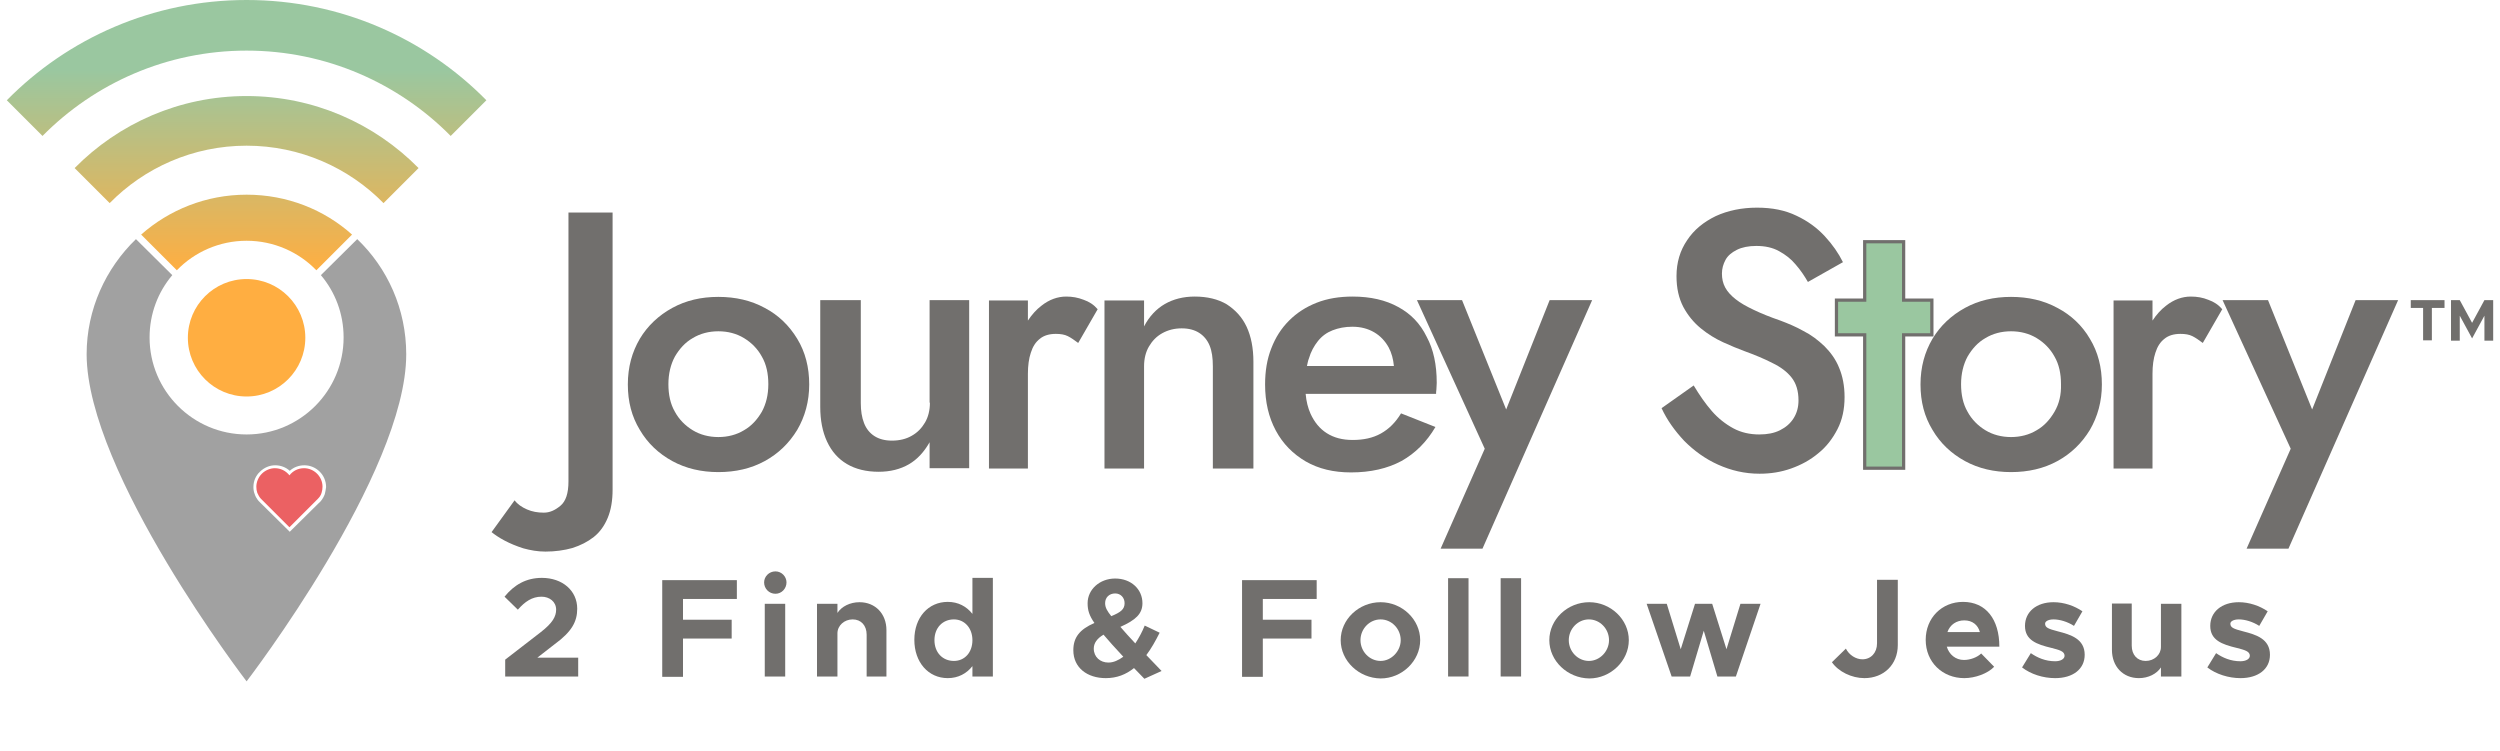 <?xml version="1.0" encoding="UTF-8"?> <!-- Generator: Adobe Illustrator 25.4.0, SVG Export Plug-In . SVG Version: 6.00 Build 0) --> <svg xmlns="http://www.w3.org/2000/svg" xmlns:xlink="http://www.w3.org/1999/xlink" version="1.1" id="Layer_1" x="0px" y="0px" viewBox="0 0 770.5 231.6" style="enable-background:new 0 0 770.5 231.6;" xml:space="preserve"> <style type="text/css"> .st0{fill:#716F6D;} .st1{fill:url(#SVGID_1_);} .st2{fill:url(#SVGID_00000172419083862609081660000011418091245580443014_);} .st3{fill:url(#SVGID_00000041293061078739639020000005280453840039950208_);} .st4{fill:#9AC7A0;stroke:#716F6D;stroke-miterlimit:10;} .st5{opacity:0.4;} .st6{fill:#EB6163;} .st7{fill:#A1A1A1;} .st8{fill:#FFAE41;} </style> <g> <g> <g> <path class="st0" d="M746.9,94.9h-3.9v-2.4h10.4v2.4h-3.9v10h-2.7V94.9z"></path> <path class="st0" d="M755.4,92.5h2.7l3.8,7l3.8-7h2.7V105h-2.7v-7.7l-3.8,7l-3.8-7v7.7h-2.7V92.5z"></path> </g> </g> </g> <linearGradient id="SVGID_1_" gradientUnits="userSpaceOnUse" x1="75.999" y1="83.757" x2="75.999" y2="21.451"> <stop offset="0" style="stop-color:#FFAE41"></stop> <stop offset="1" style="stop-color:#9AC7A0"></stop> </linearGradient> <path class="st1" d="M76,60c-12.5,0-23.9,4.7-32.5,12.3l11,11c5.4-5.6,13.1-9.1,21.5-9.1s16.1,3.5,21.5,9.1l11-11 C99.9,64.6,88.5,60,76,60z"></path> <linearGradient id="SVGID_00000014632316600339561760000017121539767105973663_" gradientUnits="userSpaceOnUse" x1="76" y1="83.757" x2="76" y2="21.451"> <stop offset="0" style="stop-color:#FFAE41"></stop> <stop offset="1" style="stop-color:#9AC7A0"></stop> </linearGradient> <path style="fill:url(#SVGID_00000014632316600339561760000017121539767105973663_);" d="M76,29.6c-20.7,0-39.5,8.5-53,22.2 l10.8,10.8C44.5,51.7,59.5,44.9,76,44.9c16.5,0,31.5,6.8,42.2,17.7L129,51.8C115.5,38.1,96.7,29.6,76,29.6z"></path> <linearGradient id="SVGID_00000061433052769454059870000002575677731124035747_" gradientUnits="userSpaceOnUse" x1="75.999" y1="83.757" x2="75.999" y2="21.451"> <stop offset="0" style="stop-color:#FFAE41"></stop> <stop offset="1" style="stop-color:#9AC7A0"></stop> </linearGradient> <path style="fill:url(#SVGID_00000061433052769454059870000002575677731124035747_);" d="M76,0C47.1,0,20.9,11.8,2.1,30.9l11,11 c16-16.2,38.3-26.3,62.9-26.3s46.9,10.1,62.9,26.3l11-11C131.1,11.8,104.9,0,76,0z"></path> <path class="st0" d="M175.2,148.4c0,3.6-0.8,6.1-2.5,7.5c-1.7,1.4-3.3,2.1-5.1,2.1c-1.9,0-3.6-0.3-5.2-1c-1.6-0.7-2.9-1.6-3.8-2.8 l-7.1,9.8c1,0.8,2.3,1.7,4,2.6c1.7,0.9,3.6,1.7,5.8,2.4c2.2,0.6,4.4,1,6.8,1c3,0,5.8-0.4,8.3-1.1c2.5-0.8,4.7-1.9,6.6-3.4 c1.9-1.5,3.3-3.5,4.3-5.9c1-2.4,1.5-5.3,1.5-8.7V65.5h-13.6V148.4z"></path> <path class="st0" d="M235.7,94.9c-4.2-2.3-9-3.4-14.3-3.4c-5.3,0-10,1.1-14.2,3.4c-4.2,2.3-7.6,5.5-10,9.5 c-2.4,4.1-3.7,8.7-3.7,14.1c0,5.3,1.2,9.9,3.7,14c2.4,4.1,5.8,7.3,10,9.6c4.2,2.3,9,3.4,14.2,3.4c5.3,0,10.1-1.1,14.3-3.4 c4.2-2.3,7.5-5.5,10-9.6c2.4-4.1,3.7-8.8,3.7-14c0-5.3-1.2-10-3.7-14.1C243.2,100.3,239.9,97.1,235.7,94.9z M234.8,126.9 c-1.4,2.4-3.2,4.4-5.5,5.7c-2.3,1.4-5,2.1-7.9,2.1c-2.9,0-5.6-0.7-7.9-2.1c-2.3-1.4-4.2-3.3-5.5-5.7c-1.4-2.4-2-5.3-2-8.5 c0-3.2,0.7-6.1,2-8.5c1.4-2.4,3.2-4.4,5.5-5.7c2.3-1.4,5-2.1,7.9-2.1c2.9,0,5.6,0.7,7.9,2.1c2.3,1.4,4.2,3.3,5.5,5.7 c1.4,2.4,2,5.3,2,8.5C236.8,121.7,236.1,124.5,234.8,126.9z"></path> <path class="st0" d="M286.6,124.1c0,2.3-0.5,4.4-1.5,6.1c-1,1.7-2.3,3.1-4.1,4.1c-1.7,1-3.8,1.5-6.1,1.5c-2.2,0-4-0.5-5.4-1.4 c-1.4-0.9-2.5-2.2-3.2-4c-0.7-1.8-1-3.8-1-6.2V92.5h-12.5v32.9c0,4.1,0.7,7.7,2.1,10.7c1.4,3,3.4,5.3,6.1,6.9c2.7,1.6,6,2.4,9.8,2.4 c3.6,0,6.7-0.8,9.3-2.3c2.6-1.5,4.7-3.8,6.4-6.8v8h12.2V92.5h-12.2V124.1z"></path> <path class="st0" d="M328.6,91.4c-2.6,0-5.2,0.9-7.6,2.8c-1.6,1.2-3,2.8-4.2,4.6v-6.2h-12v51.8h12v-29.2c0-2.5,0.3-4.7,0.9-6.5 c0.6-1.9,1.5-3.3,2.8-4.3c1.2-1,2.9-1.5,4.9-1.5c1.5,0,2.7,0.2,3.7,0.7c1,0.5,2,1.2,3.2,2.1l6-10.4c-1.2-1.4-2.6-2.3-4.3-2.9 C332.2,91.7,330.5,91.4,328.6,91.4z"></path> <path class="st0" d="M378.1,93.8c-2.7-1.6-6-2.4-9.9-2.4c-3.5,0-6.6,0.8-9.2,2.3c-2.6,1.5-4.8,3.8-6.4,6.9v-8h-12.2v51.8h12.2v-31.5 c0-2.3,0.5-4.4,1.5-6.1c1-1.7,2.3-3.1,4.1-4.1c1.8-1,3.8-1.5,6-1.5c2.2,0,4,0.5,5.4,1.4c1.4,0.9,2.5,2.2,3.2,3.9s1,3.8,1,6.4v31.5 h12.5v-32.9c0-4.2-0.7-7.8-2.1-10.8C382.8,97.7,380.7,95.5,378.1,93.8z"></path> <path class="st0" d="M430.9,94.6c-3.8-2.1-8.5-3.2-14-3.2c-4.1,0-7.8,0.6-11.1,1.9c-3.3,1.3-6.1,3.1-8.5,5.5 c-2.4,2.4-4.2,5.2-5.5,8.6c-1.3,3.3-1.9,7-1.9,11.1c0,5.4,1.1,10.1,3.3,14.2c2.2,4.1,5.3,7.2,9.2,9.5c4,2.3,8.6,3.4,14,3.4 c6,0,11.2-1.2,15.5-3.5c4.3-2.4,7.8-5.9,10.5-10.5l-10.6-4.2c-1.7,2.8-3.7,4.8-6.2,6.2c-2.5,1.4-5.4,2-8.7,2c-3.2,0-5.8-0.7-8-2.1 c-2.2-1.4-3.8-3.4-5-6c-0.8-1.8-1.3-3.8-1.5-6.1h40.2c0-0.3,0-0.8,0.1-1.4c0-0.6,0.1-1.3,0.1-2c0-5.6-1-10.3-3.1-14.2 C437.7,99.7,434.8,96.7,430.9,94.6z M406.2,105.1c1.2-1.5,2.7-2.6,4.5-3.3c1.8-0.7,3.8-1.1,6.1-1.1c2.6,0,4.8,0.6,6.7,1.7 c1.9,1.1,3.4,2.7,4.5,4.7c0.9,1.7,1.4,3.6,1.6,5.7h-26.8c0.2-0.8,0.3-1.6,0.6-2.3C404,108.4,405,106.6,406.2,105.1z"></path> <polygon class="st0" points="464.2,126.2 450.6,92.5 436.7,92.5 457.6,138.3 444,169.1 456.9,169.1 490.7,92.5 477.6,92.5 "></polygon> <path class="st0" d="M562.3,106.7c-2-1.9-4.1-3.5-6.5-4.7c-2.3-1.3-4.7-2.3-7.1-3.2c-3.2-1.1-5.9-2.2-8.2-3.3 c-2.3-1.1-4.1-2.1-5.6-3.3c-1.4-1.1-2.5-2.3-3.2-3.6c-0.7-1.3-1-2.7-1-4.3c0-1.5,0.4-2.9,1.1-4.2c0.7-1.3,1.9-2.3,3.5-3.1 c1.6-0.8,3.6-1.2,6-1.2c2.7,0,5,0.5,7,1.6c2,1.1,3.7,2.4,5.1,4.1c1.5,1.7,2.7,3.5,3.8,5.4l10.8-6.1c-1.4-2.8-3.2-5.4-5.6-8 c-2.4-2.6-5.3-4.7-8.7-6.3c-3.5-1.7-7.5-2.5-12.2-2.5c-4.7,0-9,0.9-12.7,2.6c-3.7,1.8-6.7,4.2-8.8,7.4c-2.2,3.2-3.3,6.9-3.3,11.1 c0,3.7,0.7,6.8,2.1,9.5c1.4,2.6,3.2,4.8,5.4,6.6c2.2,1.8,4.5,3.2,6.9,4.3c2.4,1.1,4.6,2,6.5,2.7c3.3,1.2,6.2,2.4,8.7,3.7 c2.5,1.2,4.5,2.7,5.9,4.5c1.4,1.8,2.1,4.1,2.1,7c0,2.1-0.5,3.9-1.5,5.5c-1,1.6-2.4,2.8-4.2,3.7c-1.8,0.9-3.9,1.3-6.4,1.3 c-2.9,0-5.6-0.6-8-1.9c-2.4-1.3-4.7-3.1-6.6-5.3c-2-2.3-3.8-4.9-5.6-7.9l-9.9,7c1.7,3.7,4.1,7,7,10.1c3,3,6.4,5.5,10.4,7.3 s8.2,2.8,12.8,2.8c3.4,0,6.6-0.5,9.7-1.6c3.1-1.1,5.9-2.6,8.4-4.7c2.5-2,4.4-4.5,5.9-7.4c1.5-2.9,2.2-6.2,2.2-9.9 c0-3.5-0.6-6.5-1.7-9.1C565.8,110.8,564.2,108.6,562.3,106.7z"></path> <polygon class="st4" points="595.4,103.2 595.4,92.5 586.7,92.5 586.7,74.5 574.7,74.5 574.7,92.5 566,92.5 566,103.2 574.7,103.2 574.7,144.3 586.7,144.3 586.7,103.2 "></polygon> <path class="st0" d="M634.1,94.9c-4.2-2.3-9-3.4-14.3-3.4c-5.3,0-10,1.1-14.2,3.4c-4.2,2.3-7.6,5.5-10,9.5 c-2.4,4.1-3.7,8.7-3.7,14.1c0,5.3,1.2,9.9,3.7,14c2.4,4.1,5.8,7.3,10,9.6c4.2,2.3,9,3.4,14.2,3.4c5.3,0,10.1-1.1,14.3-3.4 c4.2-2.3,7.5-5.5,10-9.6c2.4-4.1,3.7-8.8,3.7-14c0-5.3-1.2-10-3.7-14.1C641.7,100.3,638.3,97.1,634.1,94.9z M633.2,126.9 c-1.4,2.4-3.2,4.4-5.5,5.7c-2.3,1.4-5,2.1-7.9,2.1c-2.9,0-5.6-0.7-7.9-2.1c-2.3-1.4-4.2-3.3-5.5-5.7c-1.4-2.4-2-5.3-2-8.5 c0-3.2,0.7-6.1,2-8.5c1.4-2.4,3.2-4.4,5.5-5.7c2.3-1.4,5-2.1,7.9-2.1c2.9,0,5.6,0.7,7.9,2.1c2.3,1.4,4.2,3.3,5.5,5.7 c1.4,2.4,2,5.3,2,8.5C635.3,121.7,634.6,124.5,633.2,126.9z"></path> <path class="st0" d="M675.2,91.4c-2.6,0-5.2,0.9-7.6,2.8c-1.6,1.2-3,2.8-4.2,4.6v-6.2h-12v51.8h12v-29.2c0-2.5,0.3-4.7,0.9-6.5 c0.6-1.9,1.5-3.3,2.8-4.3c1.2-1,2.9-1.5,4.9-1.5c1.5,0,2.7,0.2,3.7,0.7c1,0.5,2,1.2,3.2,2.1l6-10.4c-1.2-1.4-2.6-2.3-4.3-2.9 C678.9,91.7,677.1,91.4,675.2,91.4z"></path> <polygon class="st0" points="726,92.5 712.6,126.2 699,92.5 685,92.5 706,138.3 692.4,169.1 705.3,169.1 739.1,92.5 "></polygon> <g class="st5"> <image style="overflow:visible;" width="523" height="317" transform="matrix(0.24 0 0 0.24 13.23 191.002)"> </image> </g> <g> <path class="st0" d="M155.7,203.3l11-8.5c3.6-2.8,4.7-4.8,4.7-6.9c0-2.5-2.1-4-4.5-4c-2.9,0-5.1,1.5-7.3,4l-4.1-4 c3-3.7,6.7-5.8,11.5-5.8c6.3,0,10.9,3.9,10.9,9.5c0,4-1.7,7.1-6.9,10.9l-5.4,4.2h12.6v5.8h-22.5V203.3z"></path> <path class="st0" d="M210.5,184.5v6.5h15v5.8h-15v11.8h-6.4v-29.8h23v5.8H210.5z"></path> <path class="st0" d="M235.5,179.5c0-1.8,1.5-3.4,3.5-3.4c1.9,0,3.4,1.6,3.4,3.4c0,1.9-1.5,3.5-3.4,3.5 C237,183,235.5,181.4,235.5,179.5z M235.7,186.1h6.3v22.4h-6.3V186.1z"></path> <path class="st0" d="M273.2,194.2v14.3h-6.1v-12.9c0-2.8-1.7-4.7-4.3-4.7c-2.6,0-4.7,1.9-4.7,4.3l0-0.1v13.4h-6.3v-22.4h6.3v2.8 c1.3-2,3.9-3.3,6.8-3.3C269.8,185.6,273.2,189.2,273.2,194.2z"></path> <path class="st0" d="M306,178.2v30.3h-6.3v-3.2c-1.8,2.3-4.4,3.7-7.6,3.7c-6,0-10.3-4.9-10.3-11.8c0-6.9,4.3-11.7,10.3-11.7 c3.2,0,5.8,1.4,7.6,3.7v-11.1H306z M299.7,197.3c0-3.7-2.4-6.4-5.7-6.4c-3.5,0-6,2.6-6,6.4c0,3.8,2.5,6.4,6,6.4 C297.3,203.7,299.7,201.1,299.7,197.3z"></path> <path class="st0" d="M352.7,209.2l-3.2-3.3c-2.5,2-5.3,3.1-8.7,3.1c-5.7,0-10-3.2-10-8.6c0-3.9,1.9-6.4,6.5-8.4 c-1.6-2.3-2.1-3.9-2.1-6.1c0-4.2,3.7-7.6,8.5-7.6c4.9,0,8.4,3.3,8.4,7.6c0,3.3-2.1,5.2-6.8,7.3c1.3,1.5,2.8,3.2,4.6,5.1 c1.1-1.7,2.1-3.5,2.9-5.5l4.6,2.2c-1.3,2.6-2.6,4.9-4.1,6.9l4.7,4.9L352.7,209.2z M346.2,202.4c-2.6-2.8-4.6-5-6.1-6.8 c-2,1.2-3,2.6-3,4.3c0,2.6,2,4.3,4.5,4.3C343.2,204.2,344.7,203.5,346.2,202.4z M340.6,185.9c0,1.4,0.7,2.5,1.9,4 c2.9-1.2,4.1-2.1,4.1-4c0-1.7-1.2-3-2.9-3C341.9,182.9,340.6,184.1,340.6,185.9z"></path> <path class="st0" d="M389.2,184.5v6.5h15v5.8h-15v11.8h-6.4v-29.8h23v5.8H389.2z"></path> <path class="st0" d="M413.2,197.3c0-6.4,5.6-11.7,12.3-11.7c6.6,0,12.2,5.3,12.2,11.7c0,6.4-5.6,11.8-12.2,11.8 C418.8,209,413.2,203.7,413.2,197.3z M431.7,197.3c0-3.5-2.8-6.4-6.2-6.4c-3.4,0-6.2,2.9-6.2,6.4c0,3.5,2.8,6.4,6.2,6.4 C428.8,203.7,431.7,200.7,431.7,197.3z"></path> <path class="st0" d="M446.3,178.2h6.3v30.3h-6.3V178.2z"></path> <path class="st0" d="M462.5,178.2h6.3v30.3h-6.3V178.2z"></path> <path class="st0" d="M477.5,197.3c0-6.4,5.6-11.7,12.3-11.7c6.6,0,12.2,5.3,12.2,11.7c0,6.4-5.6,11.8-12.2,11.8 C483.1,209,477.5,203.7,477.5,197.3z M495.9,197.3c0-3.5-2.8-6.4-6.2-6.4c-3.4,0-6.2,2.9-6.2,6.4c0,3.5,2.8,6.4,6.2,6.4 C493.1,203.7,495.9,200.7,495.9,197.3z"></path> <path class="st0" d="M507.5,186.1h6.2l4.3,14l4.4-14h5.3l4.4,14l4.3-14h6.2l-7.6,22.4h-5.7l-4.2-14.1l-4.2,14.1h-5.7L507.5,186.1z"></path> <path class="st0" d="M564.6,204.1l4.3-4.2c1,2,3.1,3.3,5.1,3.3c2.6,0,4.5-2,4.5-4.9v-19.6h6.4v20.1c0,6-4.3,10.2-10.3,10.2 C570.7,209,566.6,207,564.6,204.1z"></path> <path class="st0" d="M610.6,201.4l4,4.1c-2,2.1-5.9,3.5-9.2,3.5c-6.7,0-11.9-4.9-11.9-11.8c0-6.8,5-11.7,11.5-11.7 c7,0,11.2,5.3,11.2,13.8h-16.2c0.7,2.4,2.7,4.1,5.3,4.1C607.2,203.4,609.4,202.6,610.6,201.4z M600.2,194.8h10 c-0.6-2.2-2.3-3.6-4.8-3.6C603,191.2,601,192.5,600.2,194.8z"></path> <path class="st0" d="M623.2,205.7l2.7-4.4c2,1.4,4.5,2.5,7.5,2.5c1.7,0,2.9-0.7,2.9-1.7c0-1.4-1.7-1.8-4-2.4 c-4.6-1.1-8.2-2.4-8.2-6.8c0-4.3,3.5-7.3,8.8-7.3c3.2,0,6.4,1.1,8.9,2.8l-2.6,4.5c-2-1.3-4.4-2-6.3-2c-1.6,0-2.6,0.6-2.6,1.3 c0,1.2,0.9,1.6,4,2.4c3.9,1,8.2,2.3,8.2,7.2c0,4.4-3.6,7.2-9.1,7.2C629.7,209,625.9,207.8,623.2,205.7z"></path> <path class="st0" d="M672.3,186.1v22.4h-6.3v-2.8c-1.3,2-3.9,3.3-6.8,3.3c-4.9,0-8.3-3.6-8.3-8.7v-14.3h6.1V199 c0,2.8,1.7,4.7,4.3,4.7c2.6,0,4.7-1.9,4.7-4.3l0,0.1v-13.4H672.3z"></path> <path class="st0" d="M680.3,205.7l2.7-4.4c2,1.4,4.5,2.5,7.5,2.5c1.7,0,2.9-0.7,2.9-1.7c0-1.4-1.7-1.8-4-2.4 c-4.6-1.1-8.2-2.4-8.2-6.8c0-4.3,3.5-7.3,8.8-7.3c3.2,0,6.4,1.1,8.9,2.8l-2.6,4.5c-2-1.3-4.4-2-6.3-2c-1.6,0-2.6,0.6-2.6,1.3 c0,1.2,0.9,1.6,4,2.4c3.9,1,8.2,2.3,8.2,7.2c0,4.4-3.6,7.2-9.1,7.2C686.9,209,683,207.8,680.3,205.7z"></path> </g> <path class="st6" d="M80.7,146c1-1,2.5-1.7,4-1.7c1.8,0,3.4,0.8,4.5,2.2c1.1-1.4,2.7-2.2,4.5-2.2c3.1,0,5.7,2.6,5.7,5.7 c0,0.6-0.1,1.3-0.3,1.9c-0.2,0.7-0.6,1.3-1.1,1.8c-0.2,0.2-0.4,0.4-0.6,0.6l-8.2,8.2l-8.2-8.2c-0.2-0.2-0.4-0.4-0.6-0.6 c-0.5-0.5-0.8-1.2-1.1-1.8c-0.2-0.6-0.3-1.2-0.3-1.9C79,148.5,79.7,147,80.7,146z"></path> <g> <g> <path class="st7" d="M110.1,73.7L98.9,84.8c4.4,5.2,7,11.9,7,19.2c0,16.5-13.4,29.9-29.9,29.9c-16.5,0-29.9-13.4-29.9-29.9 c0-7.3,2.6-14,7-19.2L41.9,73.7c-9.3,9-15.2,21.6-15.2,35.5C26.8,145.9,76,210,76,210s49.2-64.1,49.2-100.8 C125.2,95.2,119.4,82.6,110.1,73.7z M100.1,152.3c-0.3,0.8-0.7,1.5-1.2,2.1c-0.2,0.2-0.4,0.5-0.7,0.7l-8.2,8.1l-0.7,0.7l-0.7-0.7 l-8.2-8.1c-0.2-0.2-0.5-0.5-0.7-0.7c-0.5-0.6-1-1.4-1.2-2.1c-0.3-0.7-0.4-1.5-0.4-2.2c0-1.8,0.7-3.5,2-4.7c1.3-1.3,3-2,4.7-2 c1.7,0,3.3,0.6,4.5,1.7c1.2-1.1,2.8-1.7,4.5-1.7h0c3.7,0,6.7,3,6.7,6.7C100.4,150.8,100.3,151.6,100.1,152.3z"></path> </g> </g> <circle class="st8" cx="76" cy="104.1" r="18.1"></circle> </svg> 